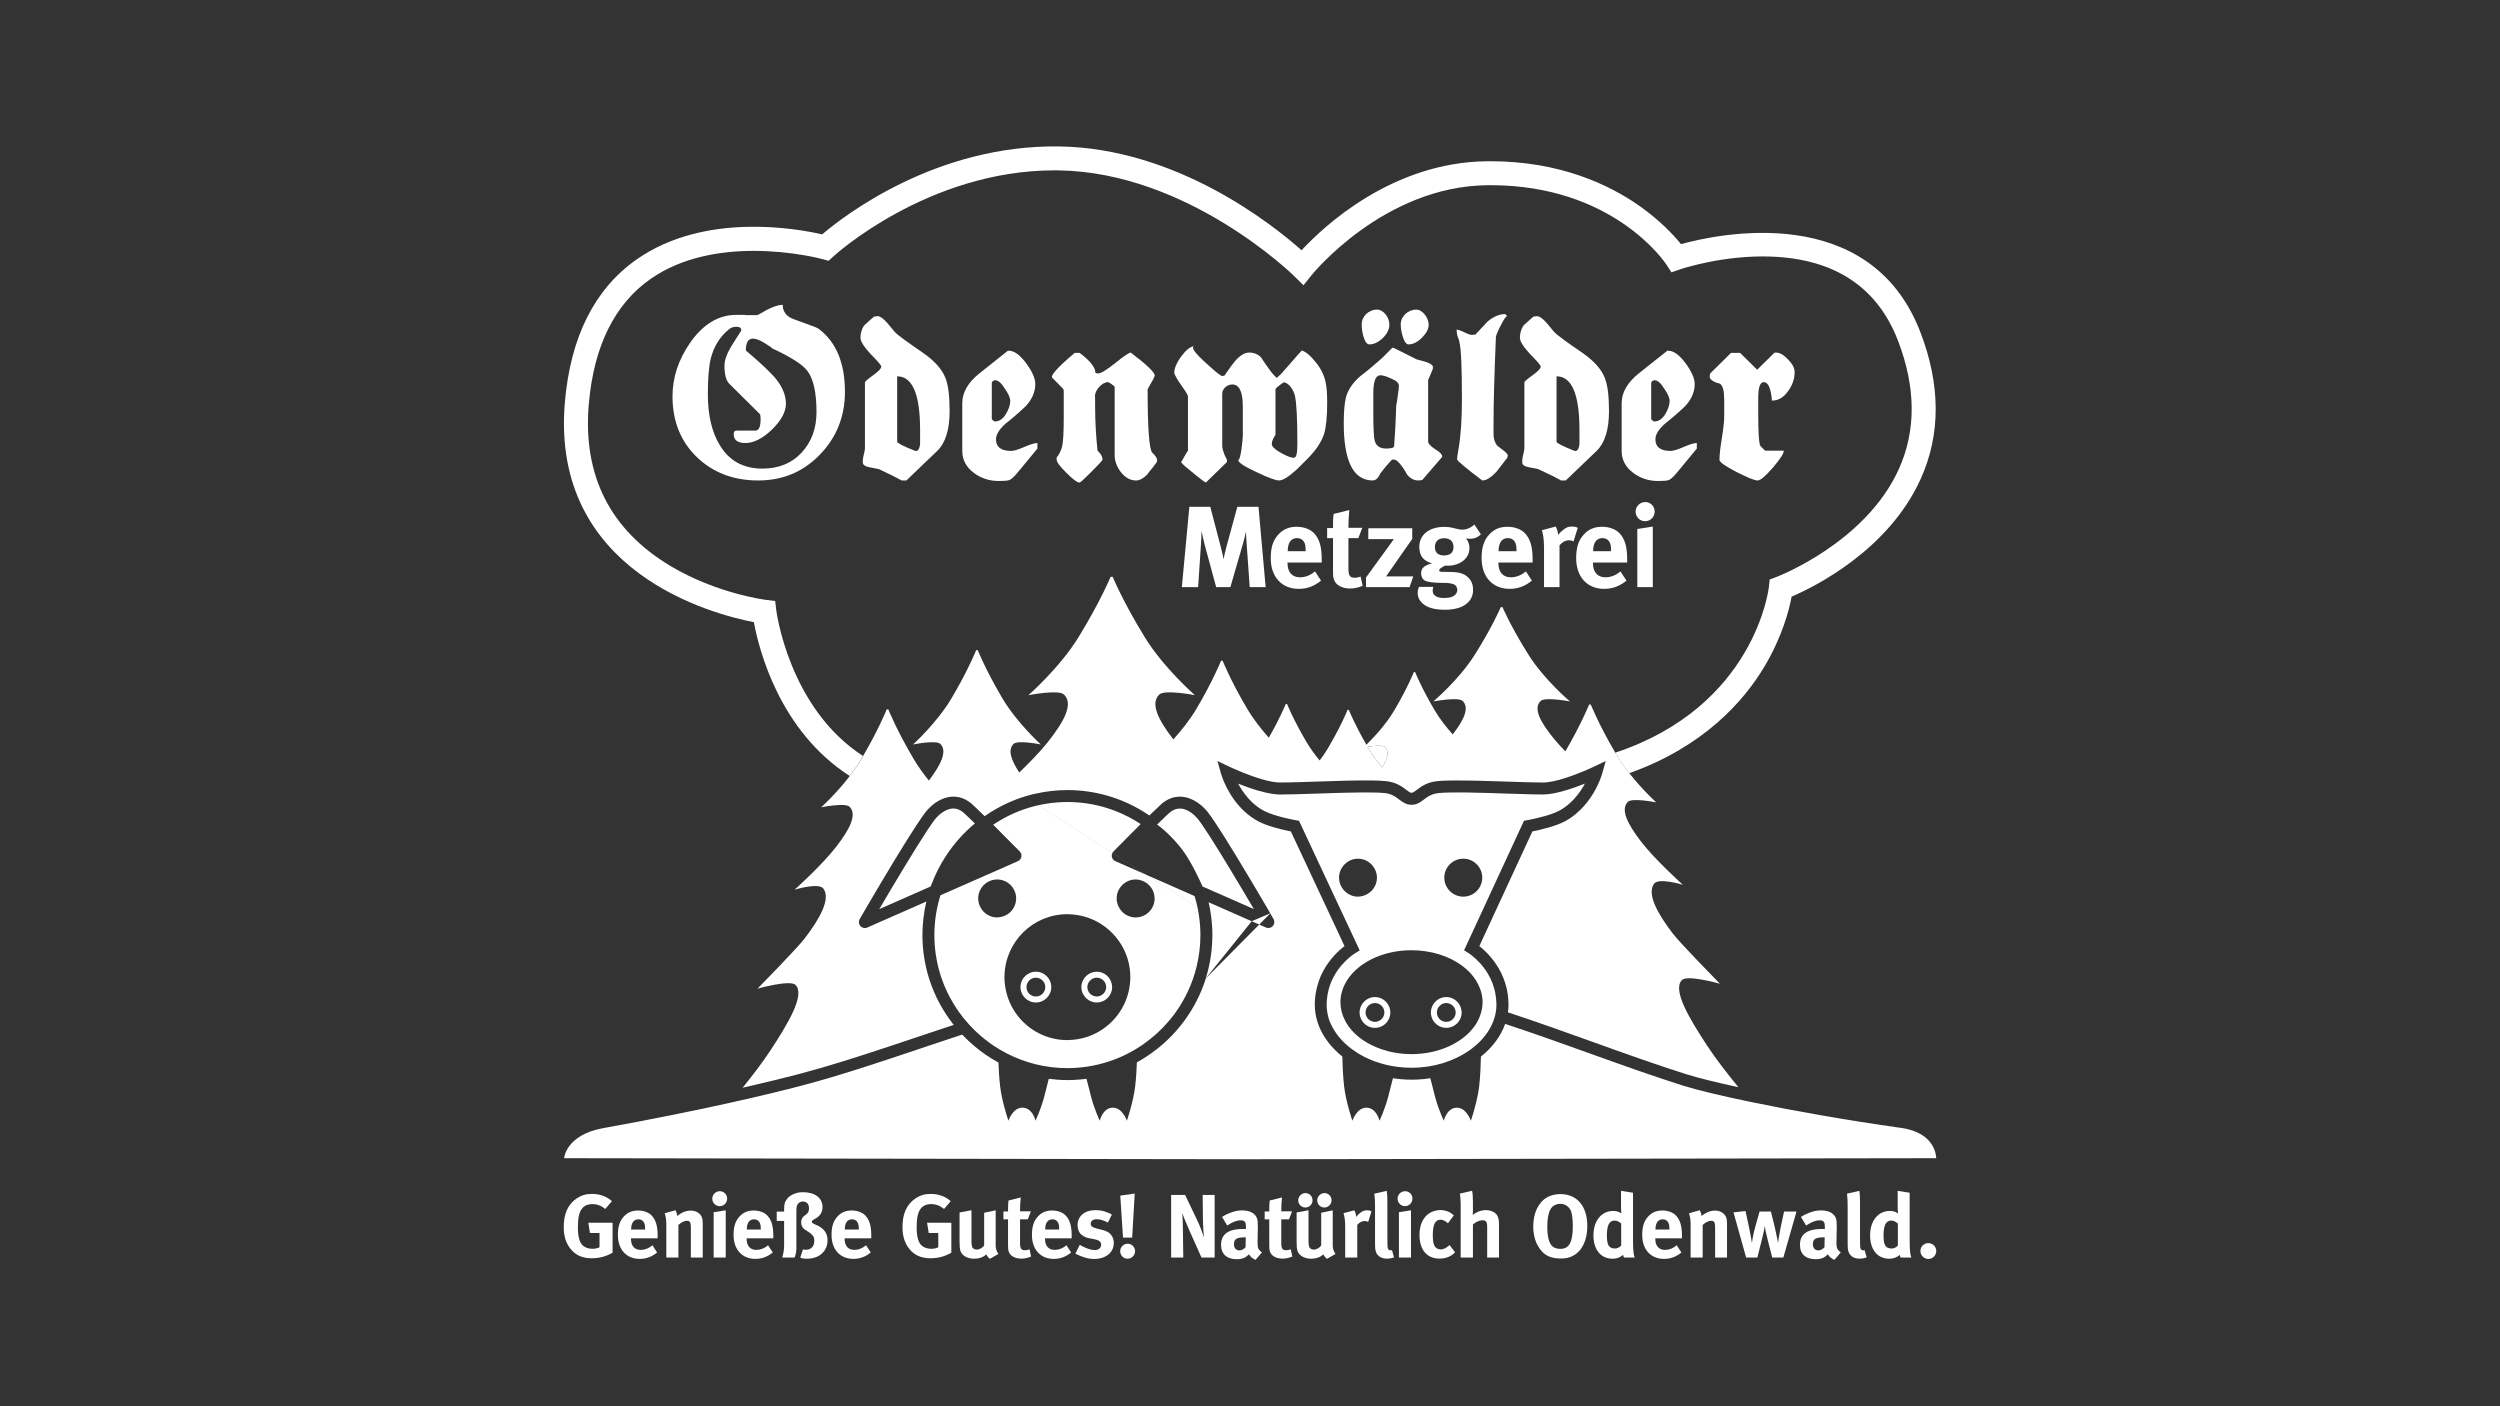 <?xml version="1.0" encoding="UTF-8"?>
<svg id="Ebene_1" xmlns="http://www.w3.org/2000/svg" viewBox="0 0 1920 1080">
  <rect x="0" y="0" width="1920" height="1080" fill="#333333" stroke="none"/>
  <defs>
    <style>
      .cls-1 {
        fill: #fff;
      }
    </style>
  </defs>
  <path class="cls-1" d="M1063.83,573.78c-1.78-1.79-9.21-.94-13.57-.25.21.36.4.7.62,1.06,3.15,5.33,6.99,10.41,10.67,14.78,4.24-6.93,5.53-12.31,2.28-15.59Z"/>
  <path class="cls-1" d="M662.82,580.6c-56.94-36.75-66.53-111.04-66.63-111.85l-.85-7.18-7.18-.88c-.38-.04-37.97-4.85-73.37-26.08-46.16-27.68-67.23-69.35-62.63-123.84,3.78-44.76,19.79-77.27,47.59-96.63,24.28-16.91,54.12-21.47,79.24-21.47,29.18,0,52.01,6.15,52.43,6.27l4.96,1.37,3.76-3.49c.72-.67,72.34-66,169.81-66,1.07,0,2.16,0,3.23.03,99.15,1.47,179.82,80.24,180.62,81.03l7.28,7.2,6.39-7.99c.54-.68,55.21-67.89,134.52-68.85.93-.01,1.84-.02,2.76-.02,93.61,0,133.38,58.45,135.03,60.93l3.92,6,6.78-2.34c.33-.11,33.15-11.29,70.47-9.73,48.43,1.97,80.96,23.67,96.68,64.49,13.79,35.8,14.05,68.93.78,98.46-25.57,56.87-93.27,82.74-93.94,83l-5.37,2-.58,5.71c-.1.94-10.52,91.64-118.05,127.33.22.38.43.74.66,1.13,3.03,5.13,6.56,10.08,10.12,14.61,57.08-20.31,87.83-55.13,103.77-81.79,13.96-23.35,19.15-44.17,20.94-53.8,17.46-7.52,74.4-35.57,99.17-90.51,15.42-34.21,15.31-72.14-.33-112.74-38.69-100.44-154.98-75.43-183.81-67.49-5.4-6.68-16.09-18.36-32.71-29.92-22.25-15.48-59.9-33.74-113.62-33.74-.96,0-1.93,0-2.9.02-72.39.88-124.48,49.33-142.17,68.34-22.68-20.13-95.99-78.39-186.14-79.73-94.68-1.35-165.1,53.13-182.04,67.54-19.3-4.45-89.95-17.26-142.11,19-32.56,22.63-51.23,59.72-55.5,110.24-11.01,130.42,113.97,162.6,145.18,168.57,3.84,20.92,19.55,83.4,73.59,118.14,3.12-4.08,6.18-8.44,8.84-12.96.48-.81.93-1.59,1.39-2.38Z"/>
  <path class="cls-1" d="M1157.46,242.95c.13.29.29.57.29.9,0-.49-.14-.78-.29-.9Z"/>
  <path class="cls-1" d="M950.82,353.41s.04-.02.05-.02c0-.06-.05-.13-.05-.18v.2Z"/>
  <path class="cls-1" d="M916.89,265.81c.51-.11,1.03-.29,1.53-.29-.65,0-1.16.1-1.53.29Z"/>
  <g>
    <path class="cls-1" d="M629.08,252.76c-1.22-1.01-5.06-2.43-11.34-4.66-6.28-2.23-10.12-3.65-11.34-4.46-3.44-2.23-5.27-5.26-5.27-9.52-4.05,0-9.72,2.23-16.81,6.48-1.22.81-2.23,1.22-2.83,1.42h-8.3c-.61,0-1.01,0-1.22-.2h-6.48c-13.77,0-25.72,7.29-35.64,21.67-8.91,12.96-13.37,26.53-13.37,40.91,0,19.04,6.28,34.63,18.63,46.58,12.35,11.95,28.15,18.02,47.18,18.02s34.63-6.68,47.39-19.84c12.76-13.16,19.24-29.36,19.24-48.2,0-22.08-6.68-38.07-19.85-48.2ZM615.51,347.74c-7.49,8.1-17.62,12.15-29.97,12.15-14.78,0-25.72-6.08-33.01-18.43-5.87-9.92-8.91-22.88-8.91-38.68,0-12.35.81-21.47,2.23-27.34,2.43-9.52,7.09-17.01,14.18-22.68,1.42-1.22,3.24-1.82,5.47-1.82,2.63,0,3.85,1.01,3.85,2.83l-6.68,10.53c-4.25,6.68-6.28,12.15-6.28,16.4,0,6.88,1.21,11.54,3.65,13.97l23.69,23.49c.2.61.41,1.82.41,3.85,0,5.87-1.42,8.71-4.05,8.71h-14.58c-1.42,0-2.02,1.01-2.02,2.84,0,4.45,3.04,6.68,9.11,6.68s13.16-3.44,20.25-10.33c7.09-6.88,10.73-13.57,10.73-19.84s-2.43-12.35-7.29-18.63c-3.85-4.86-11.75-12.35-23.49-22.28,0-6.08,1.82-9.11,5.47-9.11,2.23,0,5.47,1.22,9.31,3.65,4.05,2.43,5.67,3.65,5.06,3.65,14.38,6.68,23.49,12.35,27.34,17.41,4.66,5.87,7.09,16.61,7.09,31.79,0,12.55-3.85,22.88-11.54,31.19Z"/>
    <path class="cls-1" d="M709.46,271.39c-13.36-9.11-20.66-14.58-22.07-16.2-1.42-1.62-3.44-4.05-6.08-7.29-3.04-3.44-5.47-5.06-7.29-5.06-.61,0-1.21,0-1.42.2h-1.22c-1.82,1.42-4.25,3.85-7.7,6.88-1.82,2.63-2.84,5.87-2.84,9.52,0,2.63,2.63,6.89,7.9,12.56,5.47,5.47,8.1,8.71,8.1,9.52,0,1.42-2.03,3.65-6.28,6.68-4.25,3.04-6.28,4.86-6.28,5.47v50.83c0,1.82-1.62,6.88-1.62,8.71v2.02c0,1.82,1.82,3.04,5.27,3.65l7.09,1.42,10.94,5.26c2.83,1.42,5.06,2.63,6.48,3.44h3.65l23.69-22.68c6.28-6.07,9.52-16.2,9.52-30.58,0-11.54-1.01-20.05-3.24-25.52-2.63-6.68-8.3-12.96-16.61-18.83ZM706.63,341.26c-.41,3.24-1.42,4.86-2.83,5.06h-.81c-9.31-3.64-13.97-6.07-13.97-7.09v-50.22c11.75,0,17.62,13.77,17.62,41.31v10.94Z"/>
    <path class="cls-1" d="M776.68,346.32c-7.9,0-11.75-3.04-11.75-8.91,0-3.85,2.63-7.9,7.7-12.35,3.44-2.63,8.5-6.88,14.78-12.76,5.06-5.26,7.7-11.14,7.7-17.41,0-4.25-2.43-9.72-7.09-16-4.66-6.28-9.11-9.52-13.16-9.52h-.81l-21.67,17.21c-8.91,7.09-13.36,14.78-13.36,23.09v36.65c0,6.89,3.04,12.56,9.11,17.01,5.47,4.05,11.75,6.07,18.83,6.07,3.85,0,6.48-.2,7.9-.61,1.42-.4,3.65-2.23,6.48-5.67l15.39-18.63v-4.25c-2.02,0-5.47,1.01-10.13,3.04-4.66,2.03-8.1,3.04-9.92,3.04ZM763.52,323.64c-1.21-1.01-1.82-1.62-1.82-1.82v-27.95c.61-1.22,1.42-1.82,2.63-1.82,2.23,0,4.66,2.02,7.29,6.28,2.83,4.05,4.25,7.29,4.25,9.52,0,3.24-1.21,6.68-3.44,10.33-2.23,3.65-5.06,5.47-8.1,5.47h-.81Z"/>
    <path class="cls-1" d="M885.02,347.74c-2.43-2.23-3.65-18.63-3.65-48.8,3.65-6.28,5.47-9.72,5.47-10.53,0-2.43-6.08-8.3-18.43-17.62-1.22,0-5.27,2.63-11.95,8.1-6.68,5.27-10.93,7.9-12.96,7.9-1.01,0-1.62-.2-2.23-.41,0-4.25-4.05-9.31-12.15-15.39h-3.65c-2.23,1.82-5.67,4.66-9.92,8.71-5.06,4.86-7.7,8.1-7.7,9.72,0,.4,0,.61.2.61l8.71,8.91c.2.61.2,2.03.2,4.05v17.62c0,11.54-.41,19.24-1.42,22.88-.81,3.04-2.23,5.67-4.05,7.9v1.62c0,1.82,2.43,5.06,7.49,10.12,5.06,5.06,8.3,7.49,10.13,7.49.61,0,3.65-2.83,9.11-8.3,5.67-5.67,8.51-8.71,8.51-9.31,0-2.23-1.21-4.46-3.85-6.89-1.21-11.75-1.82-22.88-1.82-33.21,0-6.08,0-8.91-.2-8.71.2-4.66,5.47-10.73,10.13-10.73.61,0,5.06,3.04,5.06,3.65v52.45c0,4.45,1.62,8.91,4.86,13.16,3.44,4.25,7.29,6.28,11.54,6.28,2.63,0,5.47-1.42,8.5-4.45,1.01-1.42,2.23-3.04,3.85-4.86l3.65-4.86v-.61c.2-.2.2-.41.2-.61,0-1.82-1.22-3.65-3.65-5.87Z"/>
    <path class="cls-1" d="M1010.36,278.07c-3.65-4.66-7.09-7.7-10.53-8.91-1.62,1.62-4.66,5.06-9.32,10.53-4.46,5.26-7.7,8.71-9.92,10.53-2.03-1.62-4.25-4.25-6.88-8.1-1.22-1.62-3.04-4.25-5.27-7.7-2.43-2.43-5.47-3.65-9.12-3.65-3.44,0-7.09,2.23-10.93,6.68-1.01,1.22-3.85,4.86-8.1,11.14h-.81c-.4.2-.61.2-.81.2-1.22,0-5.87-3.85-14.18-11.54-5.47-5.06-8.3-8.5-8.3-10.33,0-.55.25-.9.69-1.13-2.99.66-6.12,3.11-9.4,7.61-3.85,5.06-5.67,9.52-5.67,13.16,1.01,2.63,2.83,5.67,5.27,9.11,2.83,3.85,4.66,6.68,5.27,8.51v42.12c0-.4-1.82,2.43-5.27,8.71,1.01,1.22,2.23,2.43,3.44,3.44,9.72,8.1,14.98,12.15,15.59,12.15l16-15.59c.2-.2.2-.81.2-1.62l-.4-1.22c-.4-.61-1.01-1.62-1.62-3.24-1.01-2.63-1.62-4.86-1.62-6.28v-40.3c0-3.85,3.85-7.09,7.7-7.09,5.46,0,8.1,5.67,8.1,17.01v22.28c0,1.82-.4,5.27-1.01,10.33-.8,5.57-1.59,8.39-2.58,8.49.28,1.85,4.89,5.01,13.92,9.13,8.91,4.25,14.78,6.48,17.42,6.48,2.83,0,6.88-2.43,12.15-7.09,1.21-1.01,3.04-2.84,5.27-5.06l3.64-3.65c7.09-6.89,11.54-13.57,13.57-19.85,1.62-5.26,2.43-13.36,2.43-24.1,0-7.09-.4-12.76-1.42-16.61-1.22-5.06-3.65-9.92-7.49-14.58ZM993.75,351.58c-2.23,0-5.47-1.22-10.13-3.85-4.65-2.63-6.88-4.86-6.88-6.68,0-2.02,1.01-4.45,2.83-7.09v-35.03c0-.61,2.03-2.43,6.28-5.27,3.85,0,7.9,6.28,8.71,10.53,1.21,5.47,1.82,17.82,1.82,36.85,0,7.09-.81,10.53-2.63,10.53Z"/>
    <path class="cls-1" d="M1051.66,264.5c3.44,0,6.88-1.62,10.33-4.86,3.44-3.44,5.06-6.89,5.06-10.33,0-5.47-4.46-11.54-9.52-11.54-6.28,0-11.75,5.06-11.75,11.34,0,3.04.41,5.87,1.22,8.91,1.21,4.25,2.83,6.48,4.66,6.48Z"/>
    <path class="cls-1" d="M1081.83,264.5c3.24,0,6.68-1.62,10.13-5.06,3.45-3.44,5.26-6.68,5.26-10.12,0-5.06-4.66-11.54-9.51-11.54-6.28,0-11.95,5.06-11.95,11.34,0,2.43.4,5.47,1.42,8.91,1.21,4.25,2.83,6.48,4.65,6.48Z"/>
    <path class="cls-1" d="M1102.08,344.9c-3.44-2.23-5.27-4.25-5.27-5.87v-47.19c2.03-4.66,3.24-7.49,3.64-8.71v-1.82c-.61-1.42-2.83-2.63-6.28-3.64-1.62-.41-3.64-1.01-6.07-1.62l-17.82-8.91c-.81,0-1.22,0-1.22.2l-7.08,7.09c-1.02,1.01-4.46,4.05-10.73,9.31-3.04,2.43-5.27,4.25-6.89,5.47-5.67,5.06-9.32,10.53-10.73,16.2-1.02,4.05-1.62,10.73-1.62,19.84,0,29.16,7.49,43.74,22.28,43.74,2.23,0,4.25-1.82,5.87-5.47,2.23-3.04,5.06-6.48,8.91-10.53h1.62c1.62,0,3.85,2.02,6.68,6.07,1.01,1.42,2.22,3.44,3.44,5.67,2.43,2.83,5.27,4.25,8.3,4.25,1.62,0,2.63-.2,3.24-.4l15.19-17.62v-.61c0-1.42-1.82-3.24-5.47-5.47ZM1073.53,303.59l-.61,4.45c-.2,1.42-.4,2.43-.61,3.04-.2,7.09-.61,17.62-1.62,31.59-.2,1.22-2.23,1.82-6.07,1.82-4.86,0-7.9-2.02-8.91-6.28-.61-2.63-1.01-9.31-1.01-19.84v-8.51c0-7.9,0-11.95.2-12.55.61-6.08,2.23-9.11,5.27-9.11,1.82,0,4.66.81,8.5,2.63,3.85,1.62,5.67,3.44,5.67,5.27,0,1.42-.2,4.05-.81,7.49Z"/>
    <path class="cls-1" d="M1154.32,345.71l-4.46-3.44c-1.82-2.23-2.83-5.27-2.83-8.91v-8.1c0-14.78.61-37.06,1.82-66.42.2-1.82,1.82-5.26,4.46-10.33,2.02-3.85,3.44-5.67,4.05-5.67.04,0,.07.08.11.11-.27-.61-.7-1.18-1.52-1.73-4.25,0-8.71,1.82-12.96,5.26-.81.61-4.05,4.25-9.92,10.53h-1.42c-.4.2-.81.2-1.21.2-1.01,0-3.04-.61-5.87-2.03-2.83-1.42-4.86-2.02-5.88-2.02,0,5.47,2.03,7.49,2.03,9.11,1.42,5.26,2.03,19.84,2.03,43.94,0,15.59-.81,28.55-2.63,38.68-.61,3.85-1.01,6.08-1.01,6.68v1.62c1.42,1.82,7.7,7.09,19.24,15.79h.2c3.04,0,6.48-2.23,10.73-6.68,1.82-2.43,4.66-6.08,8.3-10.73.2-1.42.4-2.03.4-1.82,0-.81-1.21-2.23-3.64-4.05Z"/>
    <path class="cls-1" d="M1215.87,271.39c-13.36-9.11-20.65-14.58-22.07-16.2-1.42-1.62-3.44-4.05-6.07-7.29-3.04-3.44-5.47-5.06-7.29-5.06-.61,0-1.22,0-1.42.2h-1.21c-1.82,1.42-4.25,3.85-7.7,6.88-1.82,2.63-2.83,5.87-2.83,9.52,0,2.63,2.63,6.89,7.9,12.56,5.47,5.47,8.1,8.71,8.1,9.52,0,1.42-2.03,3.65-6.28,6.68-4.25,3.04-6.28,4.86-6.28,5.47v50.83c0,1.82-1.62,6.88-1.62,8.71v2.02c0,1.82,1.82,3.04,5.26,3.65l7.09,1.42,10.93,5.26c2.84,1.42,5.06,2.63,6.48,3.44h3.64l23.69-22.68c6.28-6.07,9.52-16.2,9.52-30.58,0-11.54-1.01-20.05-3.24-25.52-2.63-6.68-8.3-12.96-16.61-18.83ZM1213.03,341.26c-.4,3.24-1.42,4.86-2.83,5.06h-.81c-9.32-3.64-13.97-6.07-13.97-7.09v-50.22c11.74,0,17.61,13.77,17.61,41.31v10.94Z"/>
    <path class="cls-1" d="M1283.1,346.32c-7.9,0-11.75-3.04-11.75-8.91,0-3.85,2.63-7.9,7.7-12.35,3.45-2.63,8.51-6.88,14.78-12.76,5.06-5.26,7.7-11.14,7.7-17.41,0-4.25-2.43-9.72-7.09-16-4.66-6.28-9.11-9.52-13.16-9.52h-.81l-21.67,17.21c-8.91,7.09-13.37,14.78-13.37,23.09v36.65c0,6.89,3.04,12.56,9.12,17.01,5.47,4.05,11.74,6.07,18.83,6.07,3.85,0,6.48-.2,7.9-.61,1.42-.4,3.65-2.23,6.48-5.67l15.39-18.63v-4.25c-2.03,0-5.47,1.01-10.13,3.04-4.66,2.03-8.1,3.04-9.92,3.04ZM1269.93,323.64c-1.22-1.01-1.82-1.62-1.82-1.82v-27.95c.61-1.22,1.42-1.82,2.63-1.82,2.23,0,4.66,2.02,7.29,6.28,2.83,4.05,4.25,7.29,4.25,9.52,0,3.24-1.22,6.68-3.45,10.33s-5.06,5.47-8.1,5.47h-.81Z"/>
    <path class="cls-1" d="M1373.2,276.05c-3.24-3.44-6.28-5.27-9.11-5.27-.81,0-1.22,0-1.42.2l-13.16,12.96-13.16-12.96h-6.89l-15.79,15.59c-.4.61-.61,1.62-.61,2.84,0,1.42,1.42,2.83,4.05,4.05.41.2,1.62.61,3.85,1.22,2.23,1.62,3.24,5.67,3.24,12.15v12.96c0,3.85-.61,9.31-1.82,16.81-1.21,7.29-1.82,12.76-1.82,16.61,0,1.62,4.25,4.66,12.76,9.11,8.71,4.45,14.17,6.68,16.6,6.68,2.03,0,5.87-3.24,11.55-9.72,5.67-6.68,8.5-10.93,8.5-13.16h-14.38l-3.44-3.44c-1.22-1.22-1.82-9.52-1.82-24.71v-12.35c0-8.1,1.42-12.15,4.25-12.15,3.44,0,5.47,4.66,6.28,14.18,4.86,0,9.12-2.43,12.56-7.49,3.24-4.46,4.86-9.31,4.86-14.38,0-3.04-1.62-6.28-5.06-9.72Z"/>
  </g>
  <g>
    <path class="cls-1" d="M950.27,389.2l-8.35,30.63c-.98,3.64-1.6,6.48-2.22,9.68-.53-3.2-.98-4.97-2.13-9.41l-8.08-30.9h-16.07l-5.77,61.71h12.52l2.13-32.23c.27-3.82.44-7.28.44-10.92,0,0,1.69,7.72,2.48,10.74l8.79,32.41h10.92l9.77-33.74c1.06-3.73,1.51-5.51,2.22-9.06,0,3.29.27,5.95.53,9.86l2.31,32.94h12.25l-5.5-61.71h-16.25Z"/>
    <path class="cls-1" d="M995.91,404.56c-6.04,0-10.57,1.95-14.3,6.13-3.99,4.44-5.68,9.86-5.68,18.03,0,14.3,8.44,23.53,21.49,23.53,6.39,0,11.9-2.04,17.14-6.31l-4.62-7.1c-3.64,3.02-7.46,4.53-11.55,4.53-6.13,0-9.59-4-9.59-11.01v-.35h26.28v-2.75c0-9.5-1.86-15.63-6.04-19.89-2.93-3.02-7.9-4.79-13.14-4.79ZM1002.75,423.3h-13.76v-.18c0-6.3,2.57-9.86,7.1-9.86,2.4,0,4.08.89,5.24,2.66,1.07,1.69,1.42,3.46,1.42,6.84v.53Z"/>
    <path class="cls-1" d="M1040.74,443.72c-4.08,0-5.15-1.51-5.15-7.28v-23.17h7.63l3.02-7.9h-10.66c0-4.62.27-9.5.71-13.67l-12.08,3.02c-.44,3.37-.44,6.39-.44,10.83h-4.53v7.72h4.53v25.04c0,4.17.09,5.06.8,7.01,1.33,3.99,6.21,6.66,12.25,6.66,3.11,0,6.22-.62,9.68-2.04l-1.51-7.1c-2.13.62-3.2.89-4.26.89Z"/>
    <polygon class="cls-1" points="1084.6 413.88 1084.6 405.72 1050.86 405.72 1050.86 414.06 1070.49 414.06 1049.08 443.54 1049.08 450.91 1082.56 450.91 1085.4 442.65 1064.53 442.65 1084.6 413.88"/>
    <path class="cls-1" d="M1137.34,410.42l-4.97-7.55c-2.75,2.48-6.13,3.91-9.41,3.91-1.51,0-2.31-.18-5.59-.98-3.29-.89-5.6-1.15-8.17-1.15-11.63,0-19.18,6.04-19.18,15.36,0,6.75,3.19,10.92,9.77,12.61-2.66.62-5.59,1.95-6.93,3.46-.98,1.07-1.42,2.49-1.42,4.17,0,1.42.35,2.66.89,3.73.62.97,1.51,1.77,2.57,2.22,2.13.8,5.59,1.33,10.92,1.42,2.75,0,4.44.09,5.06.09,3.28.18,4.97.71,6.21,1.33,1.24.71,2.13,2.31,2.13,4.08s-1.15,3.55-2.84,4.62c-1.59,1.06-4.17,1.51-7.55,1.51-5.5,0-8.52-1.95-8.52-5.6,0-1.6.18-1.95.53-2.93h-11.01c-.44.89-1.06,2.13-1.06,4.62,0,3.11,1.24,5.77,3.73,8.08,4.09,3.82,10.75,4.88,17.23,4.88,7.1,0,13.94-1.6,17.94-5.86,2.48-2.66,3.64-5.59,3.64-9.41,0-4.09-1.24-7.19-3.91-9.68-3.19-2.93-6.84-4-13.76-4.09l-6.4-.09c-1.24,0-1.95-.44-1.95-1.06,0-1.24,1.68-2.31,4.7-3.73.89.09,1.24.09,1.77.09,9.68,0,16.78-5.68,16.78-13.5,0-3.02-.88-5.33-2.66-7.46,1.51.18,1.95.27,3.11.27,3.28,0,5.77-.98,8.35-3.37ZM1109.02,426.58c-4.17,0-7.02-1.86-7.02-6.48,0-4.26,2.57-6.75,7.11-6.75s7.19,2.49,7.19,6.75-2.58,6.48-7.28,6.48Z"/>
    <path class="cls-1" d="M1157.84,404.56c-6.04,0-10.57,1.95-14.29,6.13-3.99,4.44-5.68,9.86-5.68,18.03,0,14.3,8.44,23.53,21.49,23.53,6.4,0,11.9-2.04,17.14-6.31l-4.62-7.1c-3.64,3.02-7.46,4.53-11.54,4.53-6.13,0-9.59-4-9.59-11.01v-.35h26.28v-2.75c0-9.5-1.86-15.63-6.04-19.89-2.93-3.02-7.9-4.79-13.14-4.79ZM1164.68,423.3h-13.76v-.18c0-6.3,2.57-9.86,7.1-9.86,2.4,0,4.08.89,5.24,2.66,1.06,1.69,1.42,3.46,1.42,6.84v.53Z"/>
    <path class="cls-1" d="M1207.3,404.38c-1.33,0-2.93.26-3.91.71-2.22,1.06-5.06,3.46-6.75,5.77-.18-2.57-.8-4.62-1.86-6.48l-10.66,2.84c.98,2.57,1.69,7.19,1.69,13.32v30.37h11.9v-32.14c2.22-2.58,4.62-3.82,7.28-3.82,1.33,0,2.31.26,3.46.89l3.28-10.48c-1.86-.8-2.66-.97-4.44-.97Z"/>
    <path class="cls-1" d="M1230.47,404.56c-6.04,0-10.57,1.95-14.29,6.13-3.99,4.44-5.68,9.86-5.68,18.03,0,14.3,8.44,23.53,21.49,23.53,6.4,0,11.9-2.04,17.14-6.31l-4.62-7.1c-3.64,3.02-7.46,4.53-11.54,4.53-6.13,0-9.59-4-9.59-11.01v-.35h26.29v-2.75c0-9.5-1.86-15.63-6.04-19.89-2.93-3.02-7.9-4.79-13.14-4.79ZM1237.3,423.3h-13.76v-.18c0-6.3,2.57-9.86,7.1-9.86,2.4,0,4.08.89,5.24,2.66,1.06,1.69,1.42,3.46,1.42,6.84v.53Z"/>
    <polygon class="cls-1" points="1257.45 450.91 1269.35 450.91 1269.35 404.38 1257.45 406.25 1257.45 450.91"/>
    <path class="cls-1" d="M1263.41,400.3c4.08,0,7.37-3.28,7.37-7.37s-3.19-7.37-7.19-7.37-7.46,3.29-7.46,7.37,3.28,7.37,7.28,7.37Z"/>
  </g>
  <path class="cls-1" d="M745.04,628.85c-2.19-2.12-3.97-3.8-5.04-4.73-2.65-2.31-5.32-3.19-7.84-3.19-3.09,0-5.95,1.33-8.3,2.93-1.98,1.35-3.6,2.89-4.67,4.04-1.41,1.52-3.84,4.94-6.88,9.55-9.75,14.75-26.03,42.02-37.03,60.74l39.42-17.37c.13-.31.29-.65.46-1.02,2.96-8.05,6.84-15.66,11.49-22.72,6.1-9.27,13.54-17.6,22.05-24.67-1.31-1.29-2.54-2.49-3.66-3.57Z"/>
  <path class="cls-1" d="M1019.43,777.82c-.18-.95-.32-1.9-.41-2.86.1.95.23,1.9.41,2.86Z"/>
  <path class="cls-1" d="M886.98,794.92c-2.56,2.24-5.23,4.35-8,6.33,2.78-1.99,5.45-4.1,8-6.33Z"/>
  <path class="cls-1" d="M892.43,789.78c-1.32,1.34-2.67,2.66-4.06,3.93,1.4-1.27,2.74-2.59,4.06-3.93Z"/>
  <path class="cls-1" d="M902.21,778.46c2.24-3.05,4.23-6.24,6.11-9.49-2.98,5.17-6.41,10.05-10.22,14.6,1.4-1.68,2.82-3.34,4.12-5.11Z"/>
  <path class="cls-1" d="M897.77,783.97c-1.26,1.49-2.57,2.92-3.91,4.33,1.34-1.41,2.65-2.84,3.91-4.33Z"/>
  <path class="cls-1" d="M912.52,760.85c-1.28,2.78-2.69,5.49-4.21,8.12,1.53-2.65,2.93-5.36,4.21-8.12Z"/>
  <path class="cls-1" d="M830.75,819.7c-.06,0-.12.01-.18.02.06,0,.12-.01.18-.02Z"/>
  <path class="cls-1" d="M755.59,797.54c.27.22.56.42.84.64-.28-.22-.57-.42-.84-.64Z"/>
  <path class="cls-1" d="M877.14,802.6c.63-.43,1.22-.91,1.84-1.35-.62.44-1.22.9-1.85,1.33,0,0,.01.01.01.02Z"/>
  <path class="cls-1" d="M888.37,793.71c-.45.41-.93.8-1.39,1.2.46-.41.94-.79,1.39-1.2Z"/>
  <path class="cls-1" d="M897.77,783.97s.07-.07.1-.11h-.01s-.06.07-.09.11Z"/>
  <path class="cls-1" d="M893.87,788.3c-.47.5-.95.99-1.43,1.48.48-.49.96-.98,1.43-1.48Z"/>
  <path class="cls-1" d="M876.66,802.92c.16-.11.32-.21.48-.32,0,0-.01-.01-.01-.02-.16.11-.31.23-.47.33Z"/>
  <g>
    <path class="cls-1" d="M795.56,746.27c-6.53,0-11.82,5.29-11.82,11.82s5.29,11.82,11.82,11.82,11.82-5.29,11.82-11.82-5.29-11.82-11.82-11.82ZM795.56,765.32c-3.98,0-7.22-3.24-7.22-7.22s3.24-7.22,7.22-7.22,7.22,3.24,7.22,7.22-3.24,7.22-7.22,7.22Z"/>
    <path class="cls-1" d="M842.33,746.27c-2.76,0-5.27.98-7.28,2.57-2.75,2.17-4.55,5.48-4.55,9.25,0,3.36,1.42,6.37,3.66,8.53,2.12,2.03,4.99,3.3,8.16,3.3.84,0,1.66-.09,2.45-.26,1.4-.29,2.69-.85,3.86-1.59,2.15-1.36,3.81-3.39,4.72-5.8.49-1.3.79-2.7.79-4.17,0-.64-.09-1.25-.19-1.86-.9-5.64-5.74-9.96-11.64-9.96ZM846.85,763.68c-.32.26-.65.48-1.01.68-1.04.59-2.23.95-3.51.95-.58,0-1.14-.09-1.69-.22-3.17-.76-5.54-3.6-5.54-7,0-2.16.97-4.08,2.48-5.4,1.27-1.12,2.92-1.82,4.75-1.82,3.98,0,7.22,3.24,7.22,7.22,0,2.27-1.07,4.26-2.7,5.59Z"/>
    <path class="cls-1" d="M919.69,696.93c-.63-2.96-1.38-5.88-2.26-8.75l-36.79-16.21-24.1-10.62c-.51-.23-.95-.57-1.34-.95-.13-.13-.29-.25-.4-.4-.04-.05-.06-.1-.09-.15-.18-.25-.35-.51-.48-.79-.06-.14-.09-.29-.14-.44-.07-.21-.16-.4-.2-.62,0,0,0,0,0,0,0,0,0,0,0,0-.05-.27-.05-.53-.05-.8,0-.1-.03-.21-.02-.31.01-.27.08-.53.14-.79.02-.1.02-.2.05-.3.07-.24.19-.46.3-.68.05-.11.08-.23.15-.33.1-.18.25-.33.38-.49.1-.13.18-.27.3-.39.51-.52,5.76-5.85,12.21-12.33,2.77-2.79,5.74-5.77,8.69-8.7-6.1-4.04-12.65-7.43-19.56-10.1-11.4-4.4-23.76-6.84-36.69-6.84-5.72,0-11.32.5-16.79,1.4-1.88.31-3.73.68-5.57,1.09M797.39,618.45c-1.16.26-2.32.52-3.46.82-10.67,2.79-20.66,7.28-29.68,13.14-.5.32-1.01.63-1.51.97h0s0,0,0,0c4.41,4.41,11.32,11.38,15.87,15.96,2.67,2.7,4.54,4.58,4.54,4.58.11.11.19.25.29.38-.1-.12-.17-.25-.28-.37-.21-.21-1.23-1.25-2.79-2.83,1.56,1.58,2.58,2.62,2.79,2.83.11.11.19.25.28.37.14.17.29.33.4.52.05.08.07.18.12.27.12.24.25.48.33.74.03.08.03.18.05.26.07.27.13.54.14.82,0,.07-.01.13-.01.2,0,.3,0,.61-.06.91,0,0,0,0,0,0h0c-.04.22-.13.42-.2.62.02-.06.04-.12.06-.18-.02.06-.04.12-.06.18-.05.14-.08.3-.14.44-.13.28-.3.54-.48.79-.04.05-.06.1-.09.15-.12.15-.27.27-.4.4-.39.38-.83.72-1.34.95l-22.38,9.86-13.18,5.8-7.92,3.49-8.45,3.72-7.56,3.33c-3.03,9.65-4.67,19.92-4.67,30.56,0,19.41,5.44,37.58,14.88,53.05,4.52,7.41,9.97,14.18,16.16,20.2,2.23,2.16,4.56,4.22,6.97,6.18.27.22.56.42.84.64,2.26,1.8,4.58,3.53,7,5.13,3.07,2.03,6.25,3.9,9.54,5.6,14.03,7.26,29.93,11.39,46.78,11.39,3.66,0,7.27-.2,10.82-.58.06,0,.12-.01.18-.02,10.76-1.17,21.02-4.01,30.52-8.26,5.17-2.31,10.12-5.03,14.79-8.13h0c.2-.13.39-.26.59-.39.16-.11.31-.23.47-.33.63-.43,1.24-.89,1.85-1.33,2.77-1.98,5.45-4.09,8-6.33.46-.4.94-.79,1.39-1.2,1.39-1.27,2.74-2.59,4.06-3.93.48-.49.96-.98,1.43-1.48,1.34-1.41,2.65-2.84,3.91-4.33.03-.03.06-.07.09-.11.08-.09.15-.19.23-.29,3.81-4.55,7.24-9.43,10.22-14.6,0,0,0,0,0,0,1.52-2.64,2.92-5.34,4.21-8.12,0,0,0-.02,0-.02,1.28-2.78,2.45-5.62,3.48-8.52,1.24-3.48,2.28-7.04,3.14-10.68,1.78-7.55,2.76-15.41,2.76-23.5,0-4.92-.37-9.75-1.04-14.48-.32-2.26-.71-4.5-1.18-6.71M778.56,649.27c-1.73-1.75-3.85-3.89-6.17-6.23,2.32,2.33,4.44,4.47,6.17,6.23ZM778.63,649.34c.62.63,1.19,1.2,1.7,1.72-.51-.52-1.08-1.1-1.7-1.72ZM784.39,658.02h0s0,0,0,0c-.01.08-.04.15-.06.22.02-.07.05-.15.06-.22ZM753.37,697.49c-1.32-2.19-2.13-4.73-2.13-7.48,0-2.44.61-4.73,1.67-6.75,0,0,0,0,0,0h0,0s0,0,0,0c2.44-4.65,7.31-7.83,12.91-7.83,8.04,0,14.58,6.54,14.58,14.58,0,7.48-5.68,13.59-12.94,14.42-.55.06-1.08.17-1.64.17-5.3,0-9.9-2.87-12.45-7.11ZM867.23,759.45c-1.44,7.62-4.67,14.58-9.23,20.49-8.46,10.95-21.48,18.15-36.24,18.76-.67.03-1.34.1-2.02.1-15.18,0-28.72-7.01-37.58-17.96-5.43-6.71-9.07-14.91-10.28-23.88-.29-2.14-.49-4.3-.49-6.51,0-.47.06-.92.07-1.38.74-26.06,22.04-46.97,48.28-46.97.31,0,.61.04.92.05,9.39.18,18.11,3.02,25.46,7.81,1.1.72,2.17,1.5,3.2,2.3,7.75,6.01,13.65,14.3,16.62,23.9,1.4,4.52,2.15,9.31,2.15,14.29,0,3.08-.32,6.08-.87,9.01ZM872.17,704.6c-5.72,0-10.63-3.34-13.01-8.14-.97-1.95-1.57-4.12-1.57-6.44,0-8.04,6.54-14.58,14.58-14.58,1.83,0,3.56.38,5.17.99,5.49,2.1,9.41,7.38,9.41,13.59,0,8.04-6.54,14.58-14.58,14.58Z"/>
  </g>
  <path class="cls-1" d="M897.87,783.86c.08-.09.15-.2.22-.29-.08.1-.15.2-.23.29h.01Z"/>
  <path class="cls-1" d="M908.32,768.97s0,0,0,0c0,0,0,0,0,0Z"/>
  <path class="cls-1" d="M912.53,760.83s0,.01-.01.02c0,0,0-.01.01-.02Z"/>
  <path class="cls-1" d="M1147.14,783.52s0-.01,0-.02c0,0,0,.01,0,.02,0,0,0,0,0,0Z"/>
  <path class="cls-1" d="M1074.47,819.43c-.28-.03-.57-.06-.85-.1.28.04.56.07.85.1Z"/>
  <path class="cls-1" d="M1018.99,774.49c.01.16.02.31.04.47-.02-.16-.02-.31-.04-.47Z"/>
  <path class="cls-1" d="M1019.53,778.25c-.03-.14-.07-.29-.09-.43.03.14.07.28.09.43Z"/>
  <g>
    <path class="cls-1" d="M926.11,751.39c-3.7,11.79-9.32,22.73-16.47,32.48-7.96,10.85-17.85,20.2-29.14,27.57-2.4,1.57-4.86,3.07-7.39,4.45-.08,2.34-.21,5.34-.43,8.69-.2,2.99-.47,6.26-.85,9.58-1.38,12.05-6.37,26.52-6.37,26.52,0,0-3.44-9.99-10.68-9.99-7.92,0-10.16,9.99-10.16,9.99,0,0-3.96-8.26-6.54-17.91-1.51-5.62-2.82-10.84-3.66-14.26-4.78.63-9.65.99-14.6.99s-9.65-.35-14.35-.96c-.84,3.42-2.15,8.63-3.65,14.23-.23.87-.48,1.7-.73,2.54-2.22,7.43-4.98,13.58-5.65,15.02-.1.21-.16.34-.16.34,0,0-.04-.16-.09-.34-.44-1.62-2.94-9.64-10.07-9.64-6.51,0-9.92,8.02-10.54,9.64-.07.18-.13.34-.13.34,0,0-.05-.14-.12-.34-.73-2.16-5-15.15-6.25-26.17-.38-3.32-.65-6.59-.85-9.58-.22-3.28-.35-6.22-.43-8.54-6.64-3.61-12.86-7.89-18.6-12.73-3.25-2.74-6.34-5.66-9.25-8.75-8.84,2.91-17.6,5.84-26.26,8.75-2.97,1-5.94,2-8.89,2.99-30.44,10.22-59.73,19.96-87.72,27.35-13.23,3.49-31.84,8.05-55.18,13.23-26.62,5.91-59.41,12.63-97.72,19.54-28.64,5.17-29.96,23.07-29.96,23.07l526.99.81h.47l526.3-.81s.44-19.42-26.86-23.25c-40.8-5.72-82.66-13.13-115.53-19.94-22.9-4.75-41.44-9.21-52.18-12.6-43.73-13.81-88.82-31.66-136.47-47.34-3.37,9.52-9.87,18.14-18.61,25.12-.11,5.53-.43,14.83-1.33,22.69-.92,8.08-3.47,17.22-5.05,22.38-.78,2.54-1.32,4.13-1.32,4.13,0,0-.71-1.96-2.08-4.13-1.74-2.75-4.55-5.85-8.59-5.85-4.42,0-7.03,3.1-8.51,5.85-1.17,2.17-1.65,4.13-1.65,4.13,0,0-.76-1.6-1.81-4.13-1.38-3.33-3.27-8.3-4.74-13.77-.13-.5-.26-.98-.39-1.48-1.4-5.28-2.61-10.12-3.38-13.23-4.59.72-9.31,1.12-14.13,1.12h-.38c-4.85,0-9.59-.4-14.21-1.13-.84,3.4-2.2,8.86-3.77,14.72-2.58,9.64-6.54,17.91-6.54,17.91,0,0-2.24-9.99-10.16-9.99-7.23,0-10.68,9.99-10.68,9.99,0,0-4.99-14.46-6.37-26.52-.9-7.87-1.22-17.19-1.33-22.72,0-.01,0-.03,0-.04-8.07-6.45-14.28-14.29-17.82-22.97-.61-1.5-1.11-3.03-1.56-4.57-1.14-3.93-1.79-7.99-1.79-12.15,0-4.43.52-8.52,1.39-12.32.51-2.23,1.16-4.34,1.89-6.36-.02,0-.05,0-.07,0,.94-2.57,2.02-4.97,3.21-7.19h0c5.19-9.66,12.25-16.08,16.41-19.28l-6.85-14.64-2.06-4.4-4.21-8.98-8.22-17.56-.46-.97-12.19-26.05-1.31-2.8-4.97-10.62-.32-.69-.62-1.32c-.39-.08-.9-.18-1.37-.28-5.69-1.18-16.59-3.75-23.55-7.44-3.88-2.05-7.27-4.53-10.25-7.22-.04-.03-.08-.06-.11-.1-13.35-12.11-18.09-28.42-18.33-29.26l-2.75-9.77,9.16,4.37c.1.05,4.24,2.01,10,4.33,4.33,1.75,9.56,3.69,14.75,5.21,5.13,1.5,10.19,2.58,14.19,2.58h.05c4.34-.01,9.7-.14,15.58-.31,3.3-.1,6.76-.21,10.31-.33.87-.03,1.73-.06,2.61-.09,15.45-.52,31.27-1.04,42.69-.83,4.12.08,7.68.25,10.42.55,3.91.44,6.96,1.52,9.44,2.8h0c2.41,1.24,4.28,2.67,5.86,3.88,1.81,1.38,2.96,2.23,3.83,2.23,1.24,0,2.4-.85,4.21-2.23,3.18-2.43,7.53-5.75,15.09-6.64.07,0,.13-.02.2-.03,3.69-.41,8.82-.57,14.82-.59,9.47-.03,21.14.31,32.93.7,1.79.06,3.59.12,5.38.18,10.79.36,20.98.7,28.33.73.05,0,.11,0,.17,0h.06c9.22,0,24.09-5.7,32.54-9.28,3.81-1.62,6.32-2.81,6.4-2.84l9.16-4.37-2.75,9.77c-.09.32-.86,2.97-2.53,6.78-2.82,6.42-8.24,16.13-17.34,23.78-2.63,2.21-5.54,4.27-8.81,6.01-3.53,1.87-8.1,3.44-12.48,4.71-4.96,1.43-9.69,2.46-12.42,3l-12.52,27.07-5.31,11.49-.12.26-1.26,2.72-10.93,23.62-10.59,22.9c1.85,1.45,4.29,3.58,6.88,6.36,5.45,5.85,11.53,14.64,14.18,26.46.75,3.37,1.21,7,1.3,10.86.01.49.06.96.06,1.46,0,1.94-.19,3.85-.46,5.75l.67.22c22.26,7.33,44.06,15.16,65.14,22.73,24.68,8.86,48,17.24,71.23,24.57,8.51,2.69,22.51,6.17,39.97,9.96-8.23-10.06-17.55-22-24.23-32.22-13.09-20.06-26.81-42.49-19.1-50.12,4.22-4.18,29.16,2.88,29.16,2.88,0,0-30.01-30.5-36.14-38.47-11.79-15.34-20.17-30.54-14.47-38.35,3.56-4.88,22.12.82,22.12.82,0,0-21.2-18.98-32.18-33.28-10.73-13.97-15.75-24.65-10.05-30.4,3.31-3.34,21.79.41,21.79.41,0,0-10.48-9.47-20.66-22.42-3.56-4.53-7.09-9.48-10.12-14.61-.23-.38-.43-.75-.66-1.13-12.86-21.95-18.84-37.03-18.84-37.03h-1.27s-5.79,14.6-18.23,35.98c-3.14-3.2-6.12-6.43-8.59-9.44-11.05-13.46-16.23-23.75-10.36-29.29,3.41-3.22,22.45.4,22.45.4,0,0-19.68-16.63-31.71-35.68-13.73-21.75-20.09-36.76-20.09-36.76h-1.31s-6.36,15.01-20.09,36.76c-12.03,19.05-31.71,35.68-31.71,35.68,0,0,19.03-3.62,22.45-.4,5.33,5.03,1.49,14.02-7.54,25.71-4.53-5.05-9.77-11.54-13.85-18.45-10.28-17.4-15.03-29.42-15.03-29.42h-.98s-4.76,12.01-15.03,29.42c-6.83,11.57-16.95,22.01-21.43,26.37-9.2-15.95-13.48-26.75-13.48-26.75h-.98s-4.76,12.01-15.03,29.42c-1.93,3.28-4.14,6.45-6.4,9.43-3.47-4.19-7.05-8.99-10.02-14-10.28-17.41-15.03-29.42-15.03-29.42h-.98s-4.14,10.44-13.02,25.95c-5.51-6.21-11.78-14.05-16.68-22.36-12.84-21.75-18.79-36.76-18.79-36.76h-1.22s-5.94,15.01-18.79,36.76c-5.26,8.91-12.07,17.26-17.84,23.65-12.2-15.75-17.64-27.81-10.81-34.45,4.16-4.05,27.37.5,27.37.5,0,0-24-20.87-38.67-44.78-16.74-27.3-24.49-46.15-24.49-46.15h-1.59s-7.75,18.84-24.49,46.15c-14.66,23.91-38.67,44.78-38.67,44.78,0,0,23.21-4.54,27.37-.5,7.16,6.96.84,19.88-12.63,36.77-5.92,7.42-14.19,15.87-21.71,23.11-6.5-9.84-8.88-17.45-4.44-21.93,3.19-3.22,20.99.4,20.99.4,0,0-18.41-16.63-29.66-35.68-12.84-21.75-18.79-36.76-18.79-36.76h-1.22s-5.94,15.01-18.79,36.76c-11.25,19.05-29.66,35.68-29.66,35.68,0,0,17.8-3.62,20.99-.4,5.33,5.38.87,15.26-8.84,28.14-4.07-5.03-8.18-10.65-11.64-16.5-13.33-22.57-19.5-38.15-19.5-38.15h-1.27s-5.76,14.5-18.11,35.77c-.46.79-.91,1.57-1.39,2.38-2.66,4.51-5.72,8.88-8.84,12.96-10.56,13.78-21.93,24.07-21.93,24.07,0,0,18.47-3.76,21.79-.41,5.7,5.75.67,16.43-10.05,30.4-10.98,14.3-32.18,33.28-32.18,33.28,0,0,18.56-5.7,22.12-.82,5.7,7.81-2.68,23.01-14.47,38.35-6.13,7.98-36.14,38.47-36.14,38.47,0,0,24.94-7.05,29.16-2.88,7.71,7.62-6.02,30.06-19.1,50.12-5.95,9.11-13.99,19.57-21.5,28.87,19.93-4.55,34.37-8.18,43.38-10.56,22.1-5.83,44.57-12.99,70.18-21.51h0c5.52-1.83,11.13-3.71,16.97-5.67l8.89-2.98c1.8-.61,3.66-1.22,5.47-1.82,5.71-1.92,11.45-3.83,17.23-5.74-2.09-2.64-4.06-5.37-5.91-8.19-11.44-17.49-18.12-38.36-18.12-60.78,0-8.88,1.08-17.51,3.05-25.79l-28.13,12.39-17.26,7.6c-.6.27-1.23.39-1.85.39-1.28,0-2.54-.53-3.43-1.53-1.33-1.48-1.55-3.65-.55-5.37.23-.39.56-.97.96-1.66,1.6-2.75,4.5-7.74,8.18-13.99,9.64-16.39,24.47-41.27,34.45-56.45,1.73-2.63,3.31-4.96,4.69-6.91,1.63-2.29,2.99-4.08,3.99-5.15.24-.26.49-.44.73-.69.96-.98,1.93-1.91,2.92-2.73,2.96-2.45,6.05-4.23,9.18-5.28,7.24-2.43,14.63-1.1,20.76,4.23,1.87,1.62,5.64,5.27,10.07,9.62,6.26-4.37,12.97-8.14,20.07-11.17,5.18-2.21,10.55-4.03,16.1-5.45,1.05-.27,2.11-.5,3.17-.73,7.82-1.75,15.95-2.7,24.29-2.7,21.47,0,41.52,6.12,58.54,16.68,1.48.92,2.94,1.87,4.38,2.86.97-.95,1.9-1.86,2.78-2.72h0c2.95-2.87,5.39-5.2,6.77-6.4,1.08-.94,2.21-1.7,3.36-2.39h0c5.59-3.37,11.91-3.86,18.1-1.56,4.2,1.56,8.34,4.35,12.13,8.42.49.53,1.08,1.25,1.74,2.09,2.8,3.61,7,9.93,11.83,17.55.16.25.32.5.48.76.69,1.09,1.39,2.21,2.1,3.35,2.54,4.06,5.19,8.37,7.87,12.77,8.21,13.48,16.57,27.64,22.12,37.14.14.25.3.51.44.75,1.21,2.07,2.25,3.86,3.14,5.38M961.31,707.51l-19.05-8.39-14.06-6.19c.75,3.22,1.36,6.49,1.82,9.8.7,5.03,1.09,10.17,1.09,15.39,0,1.17-.05,2.32-.09,3.47-.32,10.34-2.02,20.34-4.99,29.79M975.53,701.43c1.19,2.04,2.08,3.57,2.55,4.38.29.51.45,1.05.53,1.61.2,1.33-.15,2.72-1.09,3.76-.89,1-2.15,1.53-3.43,1.53-.62,0-1.26-.13-1.85-.39l-7.63-3.36-3.3-1.45M1061.54,589.36c-3.67-4.37-7.52-9.45-10.67-14.78-.21-.36-.41-.7-.62-1.06,4.36-.69,11.79-1.54,13.57.25,3.25,3.28,1.95,8.66-2.28,15.59M715.9,602.59h0s.03.04.05.05c-.02-.02-.03-.04-.05-.05Z"/>
    <path class="cls-1" d="M923.55,680.83l1.31.58,6.75,2.97,31.36,13.81c-5.15-8.78-11.47-19.44-17.74-29.81-.13-.22-.27-.44-.4-.66-5.65-9.34-11.23-18.41-15.85-25.6-4.49-6.99-8.07-12.21-9.92-14.2-1.08-1.16-2.7-2.72-4.69-4.08-.03-.02-.06-.04-.09-.06-4.14-2.79-9.83-4.6-15.51-.06-.17.14-.35.25-.52.4-1.53,1.33-4.52,4.2-8.15,7.75-.47.46-.96.94-1.45,1.42,3.17,2.22,6.75,5.35,10.21,8.84,3.57,3.6,7.01,7.56,9.72,11.27,6.65,9.11,12.88,22.7,14.96,27.42Z"/>
    <path class="cls-1" d="M1149.28,771.72c0-.11-.02-.21-.02-.33,0-.39-.04-.75-.06-1.14-.12-3.92-.69-7.54-1.59-10.86-.8-2.93-1.83-5.64-3.02-8.09-2.35-4.81-5.26-8.7-8-11.7-4.4-4.83-8.35-7.36-8.72-7.6l-3.45-2.15,1.69-3.69,15.25-32.96,6.83-14.77,3.9-8.43,18.35-39.67,2.37-.41c.14-.02,12.6-2.22,21.22-5.7,1.21-.49,2.34-1,3.36-1.53,3.12-1.65,5.85-3.69,8.29-5.89,4.35-3.93,7.7-8.42,10.14-12.54.5-.84.97-1.66,1.4-2.46-4.37,1.75-9.65,3.69-14.99,5.26-6.06,1.79-12.19,3.11-17.2,3.11h-.07c-2.54,0-5.42-.05-8.52-.12-6.07-.14-13.02-.37-20.26-.61-9.86-.33-20.38-.68-29.65-.81-9.26-.13-17.28-.05-22.14.49-.26.03-.45.1-.69.14-4.68.69-7.43,2.7-10.03,4.69-2.53,1.94-5.39,4.13-9.42,4.13-4.4,0-7.27-2.19-9.8-4.13-.5-.38-1.01-.76-1.53-1.13-2.33-1.69-4.98-3.24-9.2-3.7-2.03-.23-4.63-.37-7.62-.45-2.98-.08-6.37-.11-10.04-.08-9.49.06-20.78.42-31.52.78-.87.03-1.75.06-2.61.09-.55.02-1.08.04-1.63.05-10.33.35-20.03.66-27.16.68h-.07c-1.97,0-4.14-.24-6.39-.59-3.3-.52-6.78-1.34-10.28-2.35-5.52-1.6-11-3.61-15.51-5.42,2.4,4.47,5.92,9.74,10.77,14.32,2.62,2.47,5.61,4.75,9.05,6.57.11.06.25.12.36.18,8.33,4.25,24.05,7.03,24.21,7.05l.21.04,2.15.38,1.44,3.07.02.03,2.63,5.62.21.46h0s15.65,33.44,15.65,33.44l2.82,6.03,8.74,18.66,15.11,32.27-3.55,2.14c-.66.4-12.38,7.74-18.38,22.14-.13.32-.26.65-.39.98-.53,1.35-.99,2.78-1.4,4.25-.74,2.64-1.26,5.47-1.51,8.5-.06.77-.09,1.56-.12,2.35-.02.49-.07.96-.07,1.46,0,.93.06,1.86.14,2.78.01.16.02.31.04.47.1.96.24,1.92.41,2.86.03.14.07.29.09.43.21,1.02.38,2.03.67,3.06.36,1.24.75,2.47,1.24,3.67.36.89.87,1.75,1.3,2.62.13.27.22.56.36.83.11.21.24.4.35.61,0,0,0,0,0,0,.36.67.74,1.33,1.14,1.98,0,.01.02.03.03.04,3.34,5.49,8.02,10.46,13.73,14.68h0c2.82,2.09,5.86,4.01,9.15,5.7,7.73,3.96,16.61,6.72,26.11,7.9.28.04.57.07.85.1,3.08.35,6.22.54,9.41.54h.38c16.99,0,32.67-5.17,44.4-13.42.57-.4,1.1-.83,1.65-1.24,6.13-4.62,11.03-10.12,14.31-16.19.06-.11.11-.22.17-.33h0c.91-1.72,1.72-3.48,2.36-5.28,0,0,0,0,0,0-.52,1.43-1.15,2.84-1.84,4.23.7-1.39,1.33-2.8,1.84-4.23,0,0,0-.01,0-.02,1.34-3.79,2.13-7.73,2.13-11.79ZM1007.06,640.83s-.09-.08-.21-.19c.13.11.21.19.21.19h0ZM1123.8,659.47c8.04,0,14.58,6.54,14.58,14.58s-6.54,14.58-14.58,14.58-14.58-6.54-14.58-14.58,6.54-14.58,14.58-14.58ZM1064.88,705.94s-.15-.15-.41-.42c.27.27.41.42.41.42ZM1042.93,688.63c-3.64,0-6.94-1.39-9.49-3.6-2.04-1.76-3.56-4.06-4.38-6.7-.42-1.36-.71-2.78-.71-4.28,0-2.67.77-5.14,2.03-7.29,2.53-4.33,7.18-7.29,12.55-7.29,5.69,0,10.57,3.3,12.97,8.06.59,1.17,1.07,2.39,1.33,3.71.18.91.28,1.85.28,2.81,0,6.46-4.25,11.89-10.09,13.8-1.42.47-2.92.78-4.5.78ZM1025.94,793.05c2.39,3.44,5.31,6.72,8.76,9.71-3.45-2.99-6.38-6.27-8.76-9.71ZM1138.59,770.25c-.07,3.45-.76,6.78-1.95,9.96-.62,1.65-1.33,3.27-2.22,4.82-.66,1.16-1.41,2.3-2.21,3.4-9.19,12.58-27.31,21.14-48.19,21.14-8.28,0-16.1-1.39-23.12-3.79-10.7-3.67-19.52-9.76-25.06-17.35-1.07-1.47-1.98-3-2.8-4.57-2.21-4.24-3.49-8.82-3.58-13.61,0-.19-.04-.38-.04-.58,0-1.04.11-2.06.21-3.08.26-2.47.84-4.87,1.68-7.2.46-1.27,1.01-2.52,1.64-3.74,4.01-7.79,11.19-14.43,20.47-19.03,8.73-4.32,19.26-6.85,30.6-6.85,3.59,0,7.09.27,10.49.75,14.38,2.05,26.74,8.2,34.69,16.74,1.58,1.7,2.94,3.51,4.15,5.38h0c1.4,2.15,2.53,4.41,3.39,6.76,1.2,3.29,1.9,6.72,1.9,10.28,0,.19-.04.38-.04.58Z"/>
    <path class="cls-1" d="M1055.97,765.74c-3.75,0-7.06,1.78-9.22,4.51-1.6,2.02-2.6,4.54-2.6,7.32,0,2.32.69,4.47,1.85,6.3,1.27,2.01,3.11,3.62,5.32,4.57h0c1.43.61,3,.96,4.65.96s3.22-.34,4.65-.96h0c2.21-.95,4.05-2.56,5.32-4.57,1.16-1.83,1.85-3.98,1.85-6.3,0-2.78-1-5.3-2.6-7.32-2.17-2.73-5.47-4.51-9.22-4.51ZM1059.43,783.86c-1.03.57-2.2.92-3.46.92s-2.43-.35-3.46-.92c-2.23-1.23-3.76-3.58-3.76-6.3,0-3.98,3.24-7.22,7.22-7.22s7.22,3.24,7.22,7.22c0,2.72-1.53,5.07-3.76,6.3Z"/>
    <path class="cls-1" d="M1119.96,770.25c-2.17-2.73-5.47-4.51-9.22-4.51s-6.94,1.73-9.11,4.37c-.04.04-.07.09-.11.13-1.6,2.02-2.6,4.54-2.6,7.32,0,4.88,2.95,9.06,7.17,10.87,1.43.61,3,.96,4.65.96s3.22-.34,4.65-.96c4.21-1.81,7.17-5.99,7.17-10.87,0-.56-.09-1.1-.17-1.64-.3-2.13-1.16-4.07-2.44-5.67ZM1110.74,784.79c-3.98,0-7.22-3.24-7.22-7.22,0-2.54,1.33-4.77,3.32-6.06,1.13-.73,2.46-1.16,3.9-1.16,2.85,0,5.29,1.67,6.47,4.06.47.96.76,2.02.76,3.15,0,3.98-3.24,7.22-7.22,7.22Z"/>
  </g>
  <g>
    <path class="cls-1" d="M453.09,946.96h7.34v10.93c-1.59.83-3.32,1.18-5.47,1.18-3.11,0-5.74-.97-7.54-2.7-2.42-2.42-3.6-6.85-3.6-13.7,0-7.2.83-12.39,4.08-15.5,1.66-1.59,4.08-2.42,6.92-2.42,3.67,0,6.92,1.18,10.04,3.74l5.12-6.02c-4.22-3.67-9.48-5.54-15.29-5.54-4.57,0-8.17,1.04-11.7,3.39-6.71,4.5-10.04,11.7-10.04,21.87,0,7.2,1.59,12.32,5.12,16.82,3.87,4.98,9.2,7.34,16.4,7.34,5.68,0,11.07-1.38,15.99-4.29v-22.98h-18.62l1.24,7.89Z"/>
    <path class="cls-1" d="M490.12,929.66c-4.71,0-8.23,1.52-11.14,4.78-3.12,3.46-4.43,7.68-4.43,14.05,0,11.14,6.57,18.34,16.75,18.34,4.98,0,9.27-1.59,13.36-4.91l-3.6-5.53c-2.84,2.35-5.81,3.53-9,3.53-4.78,0-7.48-3.12-7.48-8.58v-.28h20.49v-2.15c0-7.41-1.45-12.18-4.71-15.5-2.28-2.35-6.16-3.74-10.24-3.74ZM495.45,944.26h-10.73v-.14c0-4.91,2.01-7.68,5.54-7.68,1.87,0,3.18.69,4.08,2.08.83,1.31,1.11,2.7,1.11,5.33v.42Z"/>
    <path class="cls-1" d="M530.49,929.73c-2.08,0-4.5.55-6.37,1.52-1.52.83-1.94,1.11-4.08,2.63,0-1.45-.49-2.98-1.31-4.43l-8.24,2.35c.83,2.35,1.25,5.26,1.25,8.31v25.68h9.27v-25.05c2.15-1.94,4.57-3.19,6.44-3.19,2.42,0,3.12,1.18,3.12,5.19v23.05h9.14v-25.88c0-2.21-.21-3.74-.69-5.05-1.11-3.05-4.57-5.12-8.51-5.12Z"/>
    <polygon class="cls-1" points="548.08 965.78 557.35 965.78 557.35 929.52 548.08 930.97 548.08 965.78"/>
    <path class="cls-1" d="M552.85,914.84c-3.18,0-5.81,2.56-5.81,5.74s2.56,5.75,5.68,5.75,5.74-2.56,5.74-5.75-2.49-5.74-5.61-5.74Z"/>
    <path class="cls-1" d="M578.95,929.66c-4.71,0-8.23,1.52-11.14,4.78-3.12,3.46-4.43,7.68-4.43,14.05,0,11.14,6.57,18.34,16.75,18.34,4.98,0,9.27-1.59,13.36-4.91l-3.6-5.53c-2.84,2.35-5.82,3.53-9,3.53-4.78,0-7.48-3.12-7.48-8.58v-.28h20.49v-2.15c0-7.41-1.45-12.18-4.71-15.5-2.28-2.35-6.16-3.74-10.24-3.74ZM584.28,944.26h-10.73v-.14c0-4.91,2.01-7.68,5.54-7.68,1.87,0,3.18.69,4.08,2.08.83,1.31,1.11,2.7,1.11,5.33v.42Z"/>
    <path class="cls-1" d="M629,941.77c-.62-.28-1.94-.9-3.88-1.8-1.18-.55-1.66-1.11-1.66-1.73,0-.49.35-.97.9-1.25l2.21-1.31c3.39-1.94,5.12-4.91,5.12-8.65,0-6.99-5.81-11.42-15.02-11.42-1.38,0-2.63.14-3.81.35-2.56.56-5.26,1.8-6.99,3.25-.76.69-1.38,1.45-1.94,2.28-1.38,2.08-1.73,3.46-1.73,7.75v1.25h-5.67v7.2h5.67v19.31c0,3.32-1.04,7.68-1.38,8.79h9.41c.42-.9,1.39-3.67,1.39-7.13v-26.99c0-2.56,0-3.81.21-4.84.35-2.35,2.35-4.08,4.78-4.08,1.32,0,2.7.55,3.46,1.38.9.9,1.24,2.15,1.24,4.15,0,1.87-.69,3.25-2.21,4.43l-1.87,1.45c-1.24,1.04-1.94,2.7-1.94,4.64,0,2.35,1.04,4.36,2.98,5.61l3.11,2.01c.97.62,1.8,1.39,2.56,2.21,1.11,1.32,1.45,2.21,1.45,4.15,0,4.5-2.42,7.06-6.64,7.06-.83,0-1.18-.07-2.08-.35l-2.08,6.37c1.31.62,2.84.83,5.19.83,9.41,0,15.78-5.75,15.78-14.26,0-3.11-.9-5.61-2.91-7.82-1.11-1.17-2.35-2.15-3.67-2.84Z"/>
    <path class="cls-1" d="M669.15,951.04v-2.15c0-7.41-1.45-12.18-4.71-15.5-2.28-2.35-6.16-3.74-10.24-3.74-4.71,0-8.23,1.52-11.14,4.78-3.12,3.46-4.43,7.68-4.43,14.05,0,11.14,6.57,18.34,16.75,18.34,4.98,0,9.27-1.59,13.36-4.91l-3.6-5.53c-2.84,2.35-5.81,3.53-9,3.53-4.78,0-7.48-3.12-7.48-8.58v-.28h20.49ZM648.81,944.12c0-4.91,2.01-7.68,5.54-7.68,1.87,0,3.18.69,4.08,2.08.83,1.31,1.11,2.7,1.11,5.33v.42h-10.73v-.14Z"/>
  </g>
  <g>
    <path class="cls-1" d="M713.26,946.96h7.34v10.93c-1.59.83-3.32,1.18-5.47,1.18-3.11,0-5.74-.97-7.54-2.7-2.42-2.42-3.6-6.85-3.6-13.7,0-7.2.83-12.39,4.08-15.5,1.66-1.59,4.08-2.42,6.92-2.42,3.67,0,6.92,1.18,10.04,3.74l5.12-6.02c-4.22-3.67-9.48-5.54-15.29-5.54-4.57,0-8.17,1.04-11.7,3.39-6.71,4.5-10.04,11.7-10.04,21.87,0,7.2,1.59,12.32,5.12,16.82,3.87,4.98,9.2,7.34,16.4,7.34,5.68,0,11.07-1.38,15.99-4.29v-22.98h-18.62l1.24,7.89Z"/>
    <path class="cls-1" d="M764.69,929.52l-8.86,1.87v24.92c-.69,1.73-3.46,3.39-5.74,3.39-1.38,0-2.77-.69-3.25-1.66-.55-.97-.76-2.63-.76-5.81v-22.77l-9.14,1.73v22.7c0,3.6.21,5.47.76,7.06,1.18,3.39,5.47,5.75,10.45,5.75,3.74,0,7.06-1.18,9.34-3.39.62,1.45,1.59,2.63,2.77,3.46l6.57-3.74c-1.38-1.66-2.15-4.08-2.15-6.44v-27.06Z"/>
    <path class="cls-1" d="M787.41,960.18c-3.18,0-4.01-1.18-4.01-5.67v-18.06h5.95l2.35-6.16h-8.31c0-3.6.21-7.41.55-10.66l-9.41,2.35c-.35,2.63-.35,4.98-.35,8.44h-3.53v6.02h3.53v19.52c0,3.25.07,3.94.62,5.47,1.04,3.11,4.84,5.19,9.55,5.19,2.42,0,4.84-.49,7.54-1.59l-1.18-5.54c-1.66.48-2.49.69-3.32.69Z"/>
    <path class="cls-1" d="M808.1,929.66c-4.71,0-8.23,1.52-11.14,4.78-3.12,3.46-4.43,7.68-4.43,14.05,0,11.14,6.57,18.34,16.75,18.34,4.98,0,9.27-1.59,13.36-4.91l-3.6-5.53c-2.84,2.35-5.81,3.53-9,3.53-4.78,0-7.48-3.12-7.48-8.58v-.28h20.49v-2.15c0-7.41-1.45-12.18-4.71-15.5-2.28-2.35-6.16-3.74-10.25-3.74ZM813.44,944.26h-10.73v-.14c0-4.91,2.01-7.68,5.54-7.68,1.87,0,3.18.69,4.08,2.08.83,1.31,1.11,2.7,1.11,5.33v.42Z"/>
    <path class="cls-1" d="M846.39,944.54l-4.29-1.11c-3.25-.83-4.43-1.8-4.43-3.6,0-2.08,1.8-3.46,4.5-3.46s5.19.76,8.72,2.56l3.05-6.23c-3.25-1.59-6.99-3.32-12.67-3.32-8.23,0-13.7,4.64-13.7,11.56,0,2.28.76,4.84,2.01,6.37s4.15,3.18,6.5,3.6l4.15.76c3.74.69,5.47,1.94,5.47,4.36,0,2.28-2.08,4.02-4.71,4.02-4.01,0-8.93-2.28-11.77-4.02l-3.32,6.78c5.19,2.7,9.97,4.08,14.33,4.08,9.07,0,15.16-4.98,15.16-12.32,0-2.35-.62-4.36-1.94-6.02-1.24-1.59-2.7-2.91-7.06-4.01Z"/>
    <polygon class="cls-1" points="869.52 950.49 871.46 916.64 860.38 918.24 862.46 950.49 869.52 950.49"/>
    <path class="cls-1" d="M866.06,955.19c-3.18,0-5.74,2.56-5.74,5.74s2.49,5.75,5.61,5.75,5.81-2.56,5.81-5.75-2.56-5.74-5.68-5.74Z"/>
  </g>
  <g>
    <path class="cls-1" d="M1002.51,927.37c3.05,0,5.53-2.49,5.53-5.54s-2.42-5.54-5.4-5.54-5.61,2.49-5.61,5.54,2.49,5.54,5.47,5.54Z"/>
    <path class="cls-1" d="M923.86,937.34c.07,3.32.42,9.48.76,13.22-.97-3.46-2.84-8.51-5.26-13.63l-9.2-19.24h-10.73v48.1h9.34l-.28-20.55c-.07-4.01-.14-9.69-.48-13.63.9,2.98,3.87,9.76,6.5,15.78l8.24,18.41h10.1v-48.1h-9.2l.21,19.66Z"/>
    <path class="cls-1" d="M965.81,954.64v-.62l.21-11.9c0-3.81-.13-4.91-.62-6.37-1.38-3.94-5.47-6.16-11.42-6.16-3.25,0-6.23.62-9.69,2.08-2.49.97-3.46,1.45-5.74,2.91l3.94,6.64c3.81-2.56,7.27-4.02,10.24-4.02,3.39,0,4.16,1.32,4.16,5.26v1.45c-.97-.07-1.38-.07-2.08-.07-11.28,0-17.03,3.88-17.03,12.18,0,7.06,4.29,11.07,12.18,11.07,2.91,0,5.4-.69,7.13-1.94.69-.48.83-.62,2.15-1.87.9,1.8,2.83,3.39,4.98,4.29l4.92-5.68c-2.7-2.01-3.32-3.46-3.32-7.27ZM956.61,957.89c-1.38,1.52-3.11,2.42-4.85,2.42-2.35,0-4.08-1.87-4.08-4.64,0-4.22,2.21-5.4,8.65-5.4h.41l-.14,7.61Z"/>
    <path class="cls-1" d="M988.04,960.18c-3.19,0-4.02-1.18-4.02-5.67v-18.06h5.95l2.35-6.16h-8.31c0-3.6.21-7.41.56-10.66l-9.42,2.35c-.35,2.63-.35,4.98-.35,8.44h-3.53v6.02h3.53v19.52c0,3.25.07,3.94.62,5.47,1.04,3.11,4.84,5.19,9.55,5.19,2.42,0,4.85-.49,7.54-1.59l-1.18-5.54c-1.66.48-2.49.69-3.32.69Z"/>
    <path class="cls-1" d="M1023.55,929.52l-8.86,1.87v24.92c-.69,1.73-3.46,3.39-5.74,3.39-1.38,0-2.77-.69-3.25-1.66-.56-.97-.76-2.63-.76-5.81v-22.77l-9.14,1.73v22.7c0,3.6.21,5.47.76,7.06,1.18,3.39,5.47,5.75,10.45,5.75,3.74,0,7.06-1.18,9.34-3.39.62,1.45,1.59,2.63,2.77,3.46l6.58-3.74c-1.38-1.66-2.15-4.08-2.15-6.44v-27.06Z"/>
    <path class="cls-1" d="M1017.11,927.37c3.04,0,5.53-2.49,5.53-5.54s-2.42-5.54-5.4-5.54-5.61,2.49-5.61,5.54,2.43,5.54,5.47,5.54Z"/>
    <path class="cls-1" d="M1046.82,930.07c-1.73.83-3.94,2.7-5.26,4.5-.14-2.01-.62-3.6-1.46-5.05l-8.3,2.21c.76,2.01,1.31,5.61,1.31,10.38v23.67h9.28v-25.05c1.73-2.01,3.6-2.98,5.67-2.98,1.04,0,1.8.21,2.7.69l2.56-8.17c-1.46-.62-2.08-.76-3.46-.76-1.04,0-2.29.21-3.05.55Z"/>
    <path class="cls-1" d="M1068,960.25c-.76,0-1.52-.35-1.87-.97-.55-.97-.62-1.8-.62-7.89v-27.61c0-4.98-.14-7.27-.49-9.2l-9.48,2.15c.35,3.18.49,6.02.49,10.66v26.44c0,5.05.14,6.16.83,7.96,1.1,2.98,4.29,4.85,8.23,4.85,2.01,0,3.94-.35,5.54-.97l-1.59-5.54c-.49.14-.69.14-1.04.14Z"/>
    <path class="cls-1" d="M1079.15,914.84c-3.19,0-5.81,2.56-5.81,5.74s2.56,5.75,5.67,5.75,5.75-2.56,5.75-5.75-2.49-5.74-5.61-5.74Z"/>
    <polygon class="cls-1" points="1074.37 965.78 1083.64 965.78 1083.64 929.52 1074.37 930.97 1074.37 965.78"/>
    <path class="cls-1" d="M1112.72,956.65c-2.28,2.01-4.22,2.91-6.37,2.91-1.59,0-3.18-.76-4.16-2.01-1.24-1.52-1.8-4.29-1.8-8.93,0-8.3,1.87-11.9,6.02-11.9,1.73,0,3.74,1.04,5.61,2.77l4.5-6.09c-1.52-1.32-2.14-1.8-3.46-2.49-2.01-.97-4.5-1.59-6.85-1.59-2.98,0-6.44,1.04-8.79,2.63-4.15,2.84-7.26,8.23-7.26,16.4,0,11.49,5.67,18.27,15.43,18.27,3.39,0,6.16-.76,8.65-2.21,1.24-.76,1.87-1.25,3.25-2.63l-4.22-5.61-.55.49Z"/>
    <path class="cls-1" d="M1150.31,934.43c-1.1-2.98-4.84-5.05-9.2-5.05-3.6,0-7.61,1.52-10.04,3.81,0-.42.14-1.87.14-2.98v-7.06c0-3.39-.21-6.71-.62-8.65l-9.48,2.21c.41,1.45.69,4.78.69,8.1v40.97h9.41v-25.4c2.08-1.87,5.05-3.25,7.34-3.25,2.63,0,3.6,1.31,3.6,4.84v23.81h9.07v-24.78c0-4.01-.21-4.57-.9-6.57Z"/>
  </g>
  <g>
    <path class="cls-1" d="M1198.36,917.06c-3.6,0-7.13.83-9.96,2.35-6.85,3.81-10.87,12.11-10.87,22.49,0,7.06,1.87,13.15,5.53,17.85,3.67,4.77,8.38,6.78,15.64,6.78,4.02,0,6.72-.62,9.62-2.21,6.92-3.88,10.73-11.97,10.73-22.84,0-15.09-7.89-24.43-20.7-24.43ZM1198.36,959.14c-2.28,0-4.22-.55-5.74-1.66-2.84-2.15-4.29-7.27-4.29-15.57,0-5.82.76-10.04,2.43-13.15,1.31-2.56,4.22-4.22,7.47-4.22,5.12,0,7.69,3.67,8.45,6.09.83,2.7,1.24,6.23,1.24,11.14,0,12.25-2.83,17.37-9.55,17.37Z"/>
    <path class="cls-1" d="M1254.15,916.02l-9.2-1.45v12.18c0,2.08.14,4.5.28,5.26-1.73-1.39-3.74-2.01-6.3-2.01-9,0-15.16,7.61-15.16,18.69s5.67,18,14.67,18c3.18,0,5.88-.97,8.17-2.98.14.97.28,1.52.55,2.08h8.31c-.62-1.38-1.32-4.22-1.32-12.94v-36.82ZM1245.08,956.58c-.9,1.11-2.83,2.28-4.57,2.28-4.84,0-6.43-2.49-6.43-10.11s1.8-11.35,5.95-11.35c1.66,0,3.32.76,5.05,2.28v16.89Z"/>
    <path class="cls-1" d="M1276.79,929.66c-4.7,0-8.23,1.52-11.14,4.78-3.11,3.46-4.43,7.68-4.43,14.05,0,11.14,6.57,18.34,16.75,18.34,4.98,0,9.28-1.59,13.36-4.91l-3.6-5.53c-2.83,2.35-5.81,3.53-8.99,3.53-4.78,0-7.48-3.12-7.48-8.58v-.28h20.48v-2.15c0-7.41-1.46-12.18-4.71-15.5-2.28-2.35-6.16-3.74-10.24-3.74ZM1282.12,944.26h-10.72v-.14c0-4.91,2-7.68,5.53-7.68,1.87,0,3.19.69,4.08,2.08.83,1.31,1.1,2.7,1.1,5.33v.42Z"/>
    <path class="cls-1" d="M1317.15,929.73c-2.08,0-4.5.55-6.37,1.52-1.52.83-1.94,1.11-4.08,2.63,0-1.45-.48-2.98-1.32-4.43l-8.24,2.35c.83,2.35,1.25,5.26,1.25,8.31v25.68h9.27v-25.05c2.15-1.94,4.57-3.19,6.44-3.19,2.42,0,3.11,1.18,3.11,5.19v23.05h9.14v-25.88c0-2.21-.21-3.74-.69-5.05-1.11-3.05-4.57-5.12-8.51-5.12Z"/>
    <path class="cls-1" d="M1367.48,943.01c-.97,4.5-1.73,10.03-1.94,11.56,0,0-1.04-5.95-2.63-12.53l-2.84-11.56h-8.72l-3.32,11.77c-1.73,6.02-2.56,12.32-2.56,12.32,0,0-1.11-6.92-2.01-11l-2.91-13.5-9.21,1.04,9.69,34.67h8.65l1.8-7.27c.07-.28,1.73-6.57,3.05-12.46.55-2.56.62-3.04.83-4.57.21,1.38.27,1.87.55,3.53.48,2.35,1.32,5.75,2.01,8.58l3.18,12.18h8.51l10.11-35.3h-9.55l-2.7,12.53Z"/>
    <path class="cls-1" d="M1410.41,954.64v-.62l.21-11.9c0-3.81-.14-4.91-.62-6.37-1.38-3.94-5.47-6.16-11.42-6.16-3.25,0-6.23.62-9.69,2.08-2.49.97-3.46,1.45-5.75,2.91l3.95,6.64c3.81-2.56,7.26-4.02,10.24-4.02,3.39,0,4.15,1.32,4.15,5.26v1.45c-.97-.07-1.38-.07-2.08-.07-11.28,0-17.03,3.88-17.03,12.18,0,7.06,4.29,11.07,12.18,11.07,2.91,0,5.4-.69,7.12-1.94.69-.48.83-.62,2.15-1.87.9,1.8,2.84,3.39,4.98,4.29l4.91-5.68c-2.7-2.01-3.32-3.46-3.32-7.27ZM1401.2,957.89c-1.38,1.52-3.11,2.42-4.84,2.42-2.35,0-4.08-1.87-4.08-4.64,0-4.22,2.21-5.4,8.65-5.4h.41l-.14,7.61Z"/>
    <path class="cls-1" d="M1430.97,960.25c-.76,0-1.52-.35-1.86-.97-.56-.97-.62-1.8-.62-7.89v-27.61c0-4.98-.14-7.27-.49-9.2l-9.48,2.15c.35,3.18.49,6.02.49,10.66v26.44c0,5.05.14,6.16.83,7.96,1.11,2.98,4.29,4.85,8.23,4.85,2.01,0,3.95-.35,5.54-.97l-1.59-5.54c-.49.14-.7.14-1.04.14Z"/>
    <path class="cls-1" d="M1466.62,916.02l-9.2-1.45v12.18c0,2.08.14,4.5.28,5.26-1.73-1.39-3.74-2.01-6.3-2.01-9,0-15.16,7.61-15.16,18.69s5.67,18,14.67,18c3.19,0,5.88-.97,8.17-2.98.14.97.28,1.52.55,2.08h8.31c-.62-1.38-1.32-4.22-1.32-12.94v-36.82ZM1457.55,956.58c-.9,1.11-2.83,2.28-4.57,2.28-4.84,0-6.43-2.49-6.43-10.11s1.8-11.35,5.95-11.35c1.66,0,3.32.76,5.05,2.28v16.89Z"/>
    <path class="cls-1" d="M1480.89,954.71c-3.32,0-6.02,2.7-6.02,6.02s2.7,6.16,6.09,6.16,6.09-2.77,6.09-6.16-2.77-6.02-6.16-6.02Z"/>
  </g>
</svg>